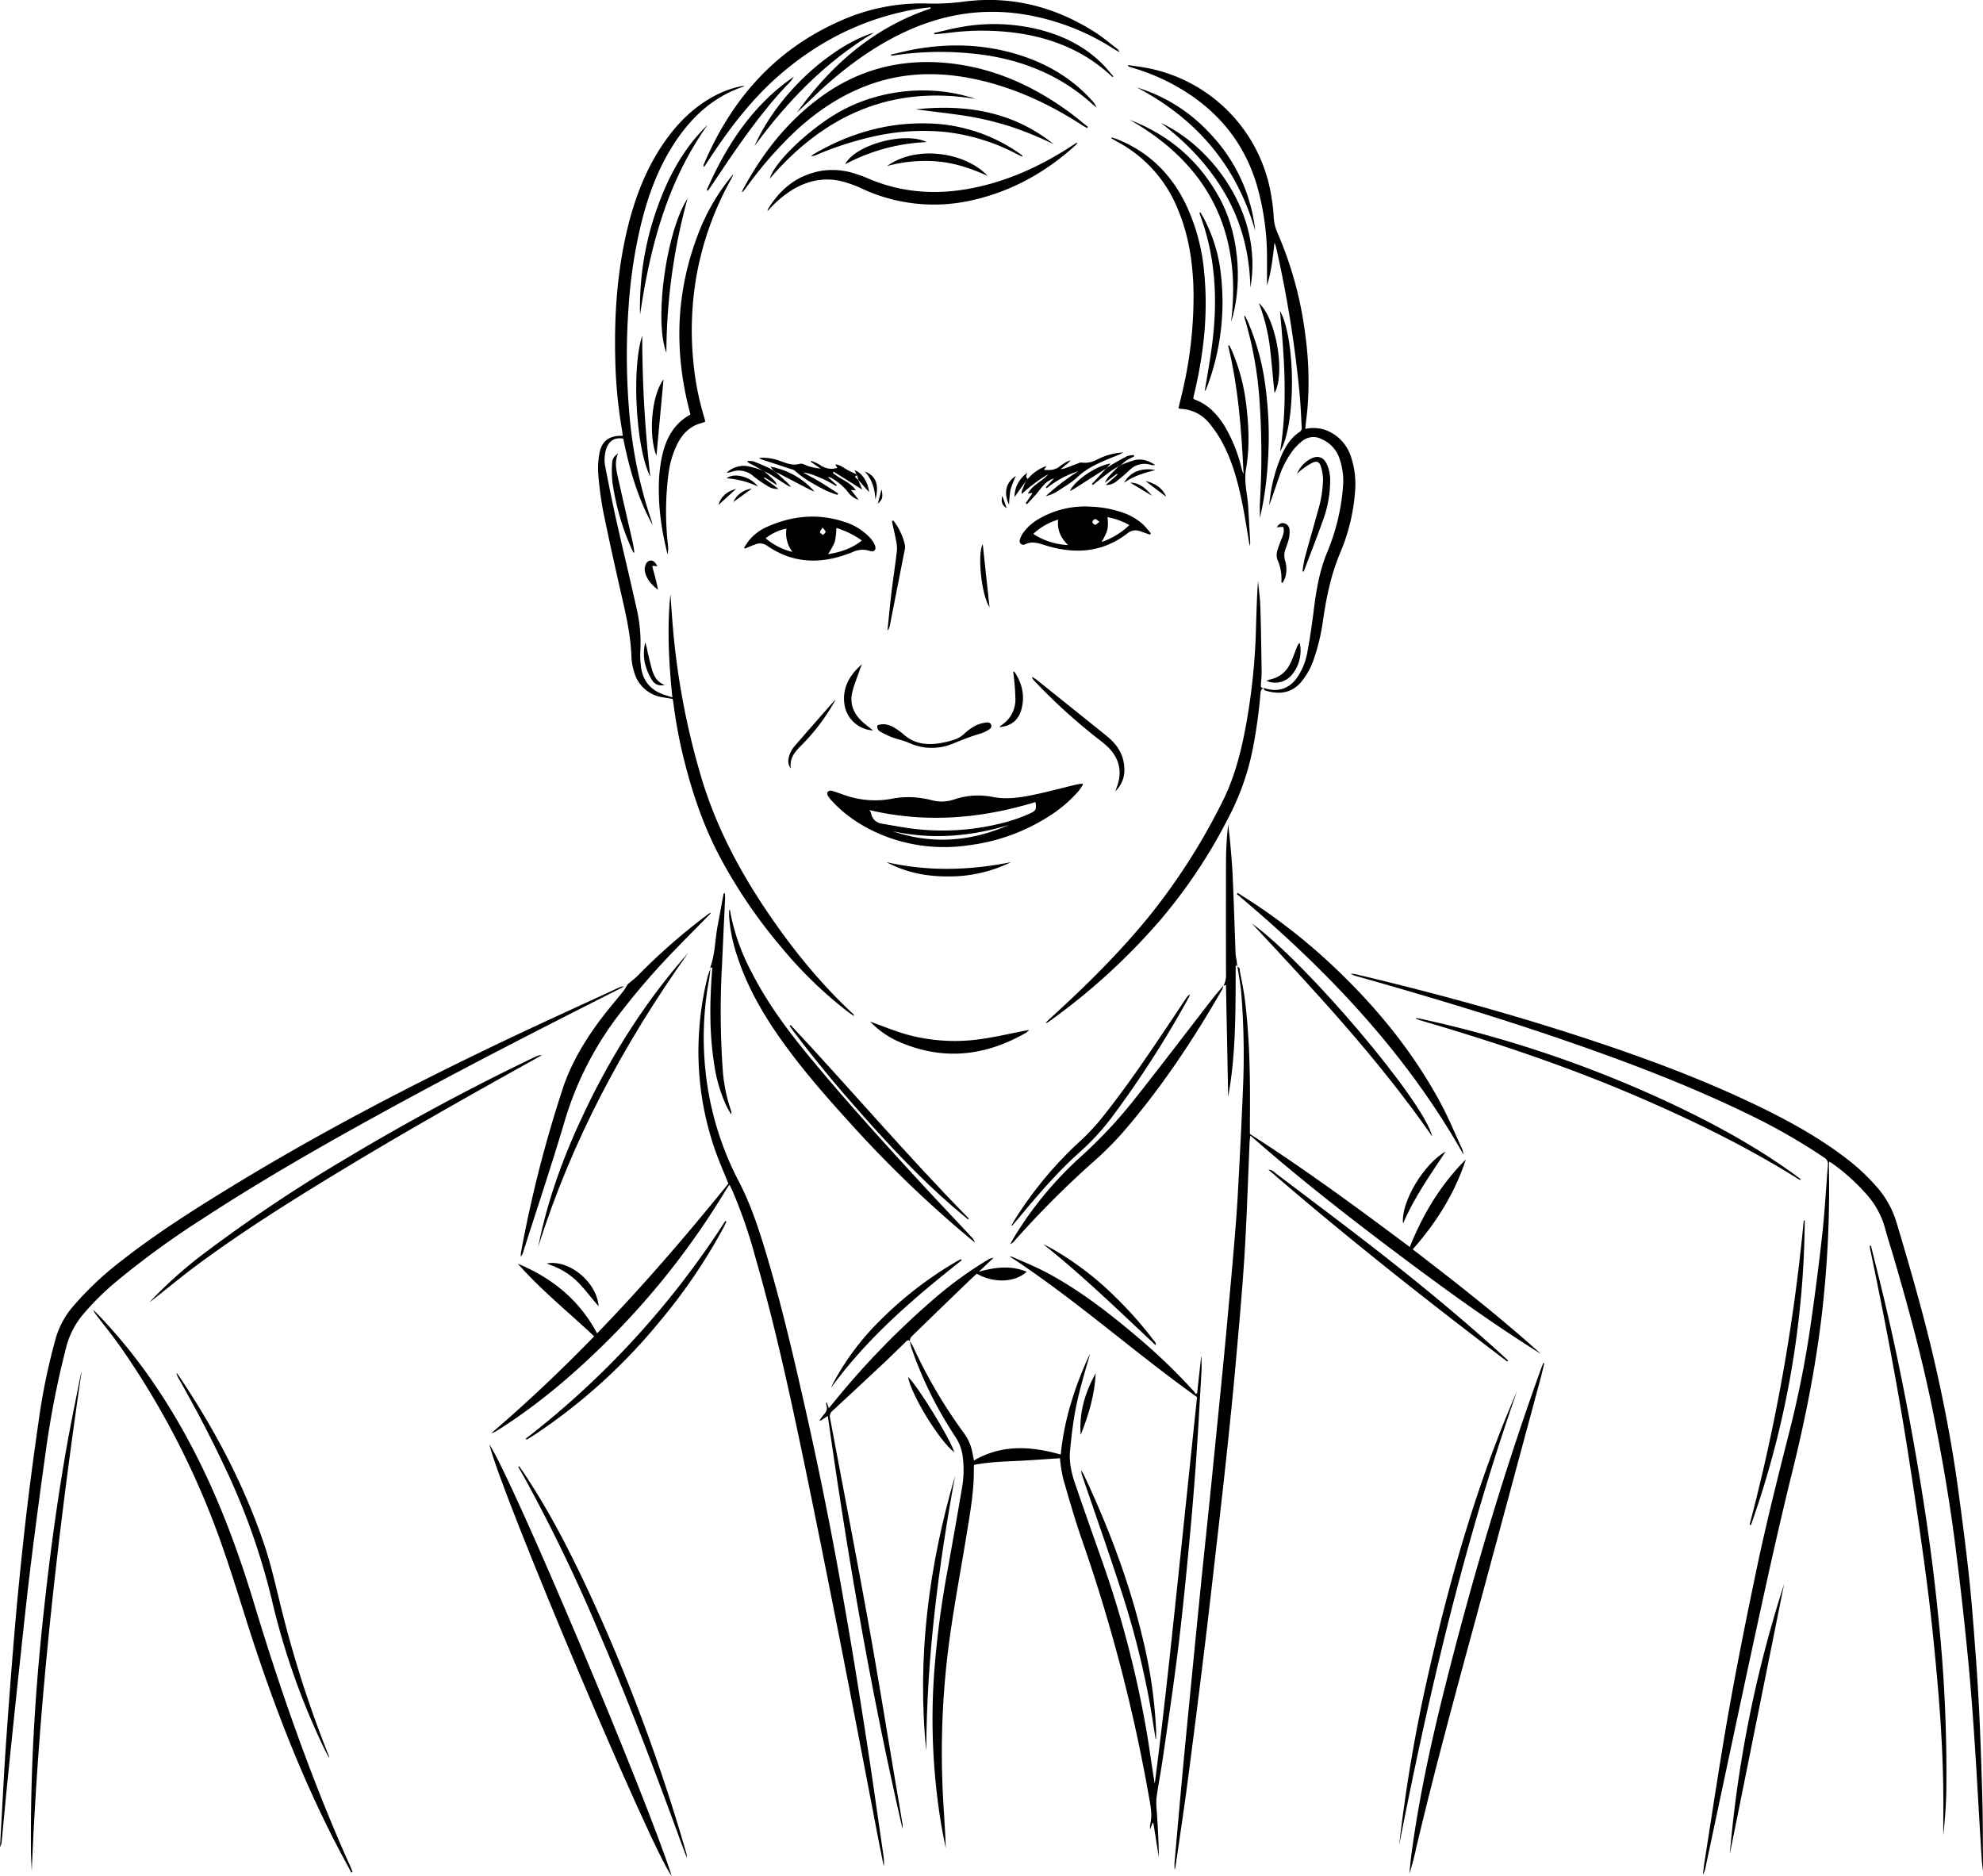 <svg id="Layer_1" data-name="Layer 1" xmlns="http://www.w3.org/2000/svg" viewBox="0 0 792.09 749.34"><path d="M885.76,862.34c-.2-1.84-.41-3.25-.5-4.68-1-15.72-1.81-31.44-2.85-47.15-.74-11.08-1.56-22.16-2.65-33.22q-2-20.74-4.61-41.45c-2.35-19.27-5.62-38.4-9.47-57.43-4.33-21.4-10.06-42.43-16.23-63.34-1-3.22-2-6.41-2.86-9.65a33.75,33.75,0,0,0-7.18-13.14,80.5,80.5,0,0,0-14.23-12.8,6.26,6.26,0,0,0-.88-.4c0,.79-.1,1.45-.09,2.11a431.93,431.93,0,0,1-2,51.25c-2.34,24.14-7,47.86-12.84,71.39-4.8,19.37-9.11,38.88-13.35,58.38-7.16,32.94-14.09,65.92-21.12,98.88a9.12,9.12,0,0,1-1,2.75c.16-1.41.28-2.82.49-4.21,2.48-15.79,4.87-31.58,7.47-47.34,3.79-22.94,8.3-45.74,13.06-68.49,4-19.32,8.83-38.45,13.68-57.57A412.91,412.91,0,0,0,817,643.71c1.73-12,3.29-24.06,4.61-36.13,1-9.05,1.45-18.17,2.22-27.24a2.87,2.87,0,0,0-1.51-2.92A237.39,237.39,0,0,0,792,560.09c-23.6-11.5-48.09-20.77-72.86-29.33-27.63-9.54-55.64-17.9-83.76-25.85a5.22,5.22,0,0,1-2.15-1.06c1,.19,2,.34,3,.57,32.11,7.64,63.9,16.37,95.2,26.83,21.91,7.33,43.51,15.43,64.33,25.49,12.11,5.85,23.87,12.29,34.63,20.43A82,82,0,0,1,844,589.9a38,38,0,0,1,7.28,13.63c6.06,20.2,11.87,40.46,16.4,61.07,3.18,14.43,5.9,29,7.92,43.6,1.69,12.27,3.29,24.55,4.62,36.86,1.11,10.32,1.84,20.69,2.63,31.05,1.49,19.61,2.17,39.27,2.69,58.92.2,7.43.16,14.87.22,22.3C885.78,858.85,885.76,860.37,885.76,862.34Z" transform="translate(-93.68 -115.05)"/><path d="M457.11,650.77a20,20,0,0,1,1.22,2,199.55,199.55,0,0,0,20.5,34.86,18.87,18.87,0,0,1,3.27,7.66c.2,1,.4,2,.62,3.12,11.13-6.49,22.69-5.77,34.66-2.38,1.4-14.21,5.71-27.42,11.62-40.18-.1.44-.16.89-.29,1.33-2.33,8-4.69,15.94-6,24.16-.7,4.33-1.18,8.7-1.61,13.07-.47,4.71.62,9.24,2.14,13.64,3.6,10.5,7.33,21,11,31.44a416.83,416.83,0,0,1,17.8,69.3c1,6.22,1.83,12.48,2.89,18.74,3.34-25.6,6.07-51.27,8.78-76.94s5.39-51.49,8.11-77.51c-25.36-18.1-48.66-39.07-74.92-56.24a7,7,0,0,1,1.31.31c4.51,2,9.13,3.85,13.49,6.17,12.7,6.76,24.06,15.45,35,24.67a236.58,236.58,0,0,1,23.75,22.67c.31.35.56.75.84,1.13l.57-.21q.79-7.27,1.6-14.56h.14c0,1.95.1,3.9,0,5.84-.74,12.68-1.41,25.37-2.33,38q-1.37,18.54-3.18,37c-1.2,12.41-2.47,24.81-4,37.18-1.8,14.26-3.92,28.49-6,42.72-.74,5.14-1.75,10.24-2.46,15.38a28.07,28.07,0,0,0,.13,5.49c.37,6.06.79,12.12.79,18.23l-2.16-13.64-.3-.1-1,2.59a9.92,9.92,0,0,1,0-1.89c1-4,.09-7.94-.61-11.87a656.92,656.92,0,0,0-26.4-101.2c-2.87-8.21-5.28-16.59-7.69-24.94a64,64,0,0,1-1.32-8.31c-5.69.37-11.41.81-17.13,1.08s-11.47.45-17.12,1.56a9.48,9.48,0,0,0-.15,1.12c.16,8.93-1.42,17.67-2.84,26.42-2.21,13.64-4.8,27.23-6.7,40.91a334.49,334.49,0,0,0-2.75,64.59c.37,6.69.88,13.38,1.08,20.12-.61-3.15-1.29-6.3-1.82-9.47a258.34,258.34,0,0,1-2.84-60.22,375.53,375.53,0,0,1,5.37-41.33c1.95-10.93,3.92-21.86,5.74-32.81a40.71,40.71,0,0,0,.35-12.42,18.58,18.58,0,0,0-2.9-8,157.32,157.32,0,0,1-17.61-35.56,25.7,25.7,0,0,1-.64-2.76Z" transform="translate(-93.68 -115.05)"/><path d="M377.48,502c-.21,1.58-.36,3.16-.64,4.72a126.68,126.68,0,0,0-1.41,35.58A122.6,122.6,0,0,0,388.82,587c4.92,9.46,8.17,19.6,11.21,29.79,6,20.14,10.74,40.61,15.37,61.1q8.84,39.17,15.66,78.72c3,17,5.72,34,8.37,51.08,2.49,15.95,4.72,31.93,7.05,47.9a21.06,21.06,0,0,1,.23,5c-.67-3.35-1.36-6.69-2-10-5.09-26.35-10.08-52.72-15.27-79.05-4.89-24.84-9.84-49.67-15-74.46-5.64-27-11.52-53.89-19.19-80.38a194.22,194.22,0,0,0-9-26c-.32-.72-.68-1.43-1.17-2.44-.51.72-.93,1.23-1.27,1.79a311.14,311.14,0,0,1-48.56,61.63c-13.21,13-27.28,24.9-43,34.78a8,8,0,0,1-2.34,1.06c14.26-12.2,27.85-25.06,41.11-38.71-10.26-9.67-21.22-18.46-30.49-29,13.6,5.66,24.52,14.39,31.64,27.82,18.61-19.2,35.86-39.32,52.46-59.83-1.85-4.62-3.8-9-5.37-13.52A119.49,119.49,0,0,1,373,526.1a116.49,116.49,0,0,1,3.5-21.49,21.74,21.74,0,0,1,1-2.57Z" transform="translate(-93.68 -115.05)"/><path d="M587.94,501.25c1.13.17.91,1.22,1,1.86.75,3.76,1.53,7.52,2,11.32,2,16.05,2.15,32.2,2,48.35,0,1.68,0,3.35,0,5.21,21.89,14,42.84,29.43,63.86,45.14,5.31-13.21,12.4-25,22.37-34.93-4.38,13.47-11.75,25.18-21.2,35.87,17.52,13.45,34.86,27,51.2,41.75-20.53-12.83-40.07-27.06-59.38-41.61s-38.26-29.42-56.66-45.6c-.13.9-.25,1.48-.28,2.07-.66,14.85-1.1,29.71-2,44.54s-2.28,29.64-3.59,44.44c-1.06,11.94-2.27,23.87-3.55,35.78-1.44,13.59-3,27.16-4.56,40.73-1.17,10.24-2.33,20.48-3.55,30.72q-2,16.53-4.08,33.06c-1.31,10.3-2.63,20.6-4,30.89-1.38,10-2.89,20.08-4.35,30.11a5,5,0,0,1-.32.86c0-1.16-.07-2,0-2.9,1.09-12.34,2.16-24.67,3.31-37,1.17-12.57,2.41-25.13,3.64-37.69q1.76-17.9,3.54-35.79c1.18-11.68,2.43-23.36,3.62-35,.88-8.59,1.72-17.18,2.58-25.76.9-9,1.81-18,2.68-27q1.08-11.1,2.08-22.2c.77-8.36,1.54-16.71,2.24-25.07.58-7,1.17-14,1.55-21,.8-14.6,1.56-29.21,2.14-43.82a311.2,311.2,0,0,0-.74-36.9c-.27-3.49-1-6.95-1.5-10.43Z" transform="translate(-93.68 -115.05)"/><path d="M354.42,324.89c-6-10.84-9.38-22.61-11.77-34.64-3.43-.61-5.77.84-6.84,4.16a14.71,14.71,0,0,0-.3,7.36c1.38,7.05,2.78,14.1,4.35,21.11,2.62,11.69,5.47,23.33,8.05,35a60.32,60.32,0,0,1,1.54,17.37,32.81,32.81,0,0,0,.2,5.51c.53,5.49,3.22,9.44,8.46,11.46,1.25.48,2.53.85,4.14,1.39-1.42-13.92-2.15-27.53-.79-41.19.21,2.78.41,5.56.62,8.34a297.67,297.67,0,0,0,12.26,66.54c5.52,17.79,14,34.1,24.22,49.56,10.39,15.65,22,30.27,35.77,43.07a1.29,1.29,0,0,1,.47.95c-.84-.59-1.71-1.14-2.53-1.76A166.4,166.4,0,0,1,406,493.67a204.55,204.55,0,0,1-24.46-35.76c-6.61-12.32-11.12-25.45-14.53-39a193.62,193.62,0,0,1-4.41-23.54c-.05-.38-.17-.76-.26-1.17-1.33-.21-2.58-.4-3.83-.62a13.86,13.86,0,0,1-11.61-10.43,23.23,23.23,0,0,1-1-5.64c-.24-7.88-1.86-15.52-3.61-23.16-2.65-11.6-5.25-23.21-7.63-34.86a136.43,136.43,0,0,1-2-15,33,33,0,0,1,.37-7.87c.81-5.31,3.92-7.72,9.42-7.49-.13-.95-.23-1.87-.39-2.78a190.72,190.72,0,0,1-2.64-28.62c-.39-17.49.86-34.82,5-51.86,2.92-11.87,7.22-23.18,14.15-33.36,5.38-7.9,11.93-14.58,20.46-19.13a39.85,39.85,0,0,1,10.77-3.91,3.89,3.89,0,0,1,1.36,0c-12.93,4.2-22,12.95-29,24.18-6,9.59-9.76,20.09-12.44,31a195.58,195.58,0,0,0-4.93,32.66,266.76,266.76,0,0,0,.24,42.4,178.12,178.12,0,0,0,9.09,44C354.19,324.16,354.3,324.53,354.42,324.89Z" transform="translate(-93.68 -115.05)"/><path d="M93.68,852.8l.54-9.56c.55-9.57,1-19.15,1.65-28.72q1.23-18.18,2.69-36.34c.79-9.87,1.61-19.75,2.59-29.61,1.1-11.21,2.29-22.41,3.64-33.59s2.87-22.18,4.46-33.25A251.36,251.36,0,0,1,116,649.39a34.13,34.13,0,0,1,7-12.7,128.17,128.17,0,0,1,19.56-18.34c13.62-10.66,28.2-19.91,42.92-28.93,35.33-21.64,72-40.76,109.39-58.56,15.21-7.25,30.57-14.19,45.86-21.27a4.64,4.64,0,0,1,2.27-.54c-1.3.68-2.6,1.37-3.91,2-29.66,15-59.24,30.12-88.4,46.05-25.82,14.09-51.38,28.62-76,44.69a348.69,348.69,0,0,0-33.94,24.62,108.69,108.69,0,0,0-13.67,13.38,33.09,33.09,0,0,0-6.92,13.24,365.86,365.86,0,0,0-8.05,40.64c-2.14,15.35-4.21,30.71-6.1,46.09-1.66,13.47-3.07,27-4.52,40.49q-2.61,24.42-5.08,48.87c-.75,7.31-1.38,14.63-2.1,22a7.55,7.55,0,0,1-.61,1.7Z" transform="translate(-93.68 -115.05)"/><path d="M598.6,389.84c5.17,1.85,9.94.42,13.09-4a25.59,25.59,0,0,0,4.21-10.36c1-5.25,1.76-10.55,2.44-15.86,1-8.17,2.26-16.22,5.48-24a84.34,84.34,0,0,0,6.31-26.22,27,27,0,0,0-1.61-11.77,12.81,12.81,0,0,0-7-7.21,6.94,6.94,0,0,0-7.3.52,20.89,20.89,0,0,0-4.11,4,38.11,38.11,0,0,0-5.64,11c-1.28,3.6-2.4,7.27-3.84,10.89.14-1.16.25-2.32.42-3.48a63.44,63.44,0,0,1,4.4-16.13c1.66-3.78,3.74-7.27,7.29-9.6a1.93,1.93,0,0,0,.89-2c-.24-4-.38-8-.72-12a459.39,459.39,0,0,0-9.41-59.36,12.13,12.13,0,0,0-.73-2.26c-.67,5.74-1.21,11.46-3,17,0-4,0-8,0-11.92A104.41,104.41,0,0,0,596,190c-4.62-16.44-14.3-29.07-28.64-38.23a83.67,83.67,0,0,0-20.86-9.51l-2.06-.64s-.06-.14-.24-.59c2.93.46,5.68.75,8.38,1.32a62,62,0,0,1,49.07,52.06,63.39,63.39,0,0,1,.8,7.14,17.57,17.57,0,0,0,1.58,6.67A147.85,147.85,0,0,1,615.09,249a135,135,0,0,1,.85,29.18c-.18,2.07-.46,4.13-.69,6.19-.06.62-.11,1.23-.18,2a15,15,0,0,1,8.33.53,16.85,16.85,0,0,1,9.8,10.24,34.53,34.53,0,0,1,1.73,14.41A77.2,77.2,0,0,1,629,335.88c-3.62,8.56-5.46,17.49-6.8,26.59a81.23,81.23,0,0,1-3.8,16.06,28.88,28.88,0,0,1-5,8.94c-3.86,4.54-8.81,5-14,3.49-.53-.16-1.12-.34-.83-1.13Z" transform="translate(-93.68 -115.05)"/><path d="M526.23,428.49a26.3,26.3,0,0,1-1.66,2.45,53.85,53.85,0,0,1-12,10.22,77.08,77.08,0,0,1-32,11.51,65.9,65.9,0,0,1-31.43-2.93c-8.85-3.17-16.77-7.84-23.19-14.82a11.47,11.47,0,0,1-1.61-2.08c-.23-.41-.31-1.25-.06-1.5a2,2,0,0,1,1.63-.45c2,.58,3.92,1.36,5.9,2a36.53,36.53,0,0,0,17.74,1.27,34.84,34.84,0,0,1,12.18-.32c1.34.22,2.68.44,4,.79a15.21,15.21,0,0,0,9-.24,30,30,0,0,1,15.6-1c5.22,1,10.39.31,15.48-.72,5.94-1.21,11.8-2.81,17.7-4.22.8-.19,1.62-.27,2.43-.41Zm-19,6.94c-21.75,6.63-43.76,8.49-66.28,3.18a5.41,5.41,0,0,1,.62,1.12c.51,2.63,2.17,4,4.73,4.38,2.84.46,5.66,1,8.5,1.44a96.55,96.55,0,0,0,36.91-1.2,66.69,66.69,0,0,0,13.62-4.49C507.5,438.83,507.77,438.13,507.28,435.43Zm-10.69,9.17c-15.27,4.6-30.69,5.89-46.37,2.44C466,452.47,481.46,451.2,496.59,444.6Z" transform="translate(-93.68 -115.05)"/><path d="M412,160c13.7-19,30.69-34,53.43-41.54l-.16-.49c-2.08.27-4.18.46-6.24.83-20.5,3.66-38.41,12.68-54.07,26.29-10.16,8.83-18.4,19.31-25.9,30.41-1.34,2-2.65,4-4,6,0,.07-.13.1-.34.23a2.4,2.4,0,0,1,0-.82c11-26,28.35-45.94,54.55-57.48a79.16,79.16,0,0,1,34-7,91.08,91.08,0,0,0,14.76-.64c19-2.65,36.51,1.73,52.64,11.87,3.24,2,6.17,4.55,9.23,6.86a2.24,2.24,0,0,1,.86,1.37c-.72-.43-1.45-.85-2.16-1.29a94.09,94.09,0,0,0-37.19-14c-16.3-2.35-31.82.38-46.67,7.38-12,5.64-22.51,13.36-32.3,22.17C418.93,153.42,415.5,156.76,412,160Z" transform="translate(-93.68 -115.05)"/><path d="M234,863c-2.39-4.51-4.85-9-7.16-13.53-12.71-25-22.85-51-31.63-77.56-4.11-12.43-7.8-25-12.09-37.37a327.53,327.53,0,0,0-41.23-81.4c-3.08-4.38-6.46-8.54-9.7-12.8a6.74,6.74,0,0,1-1.24-2.06c.71.68,1.43,1.35,2.11,2.06,15.95,16.64,28.62,35.56,39,56,9.63,18.93,16.93,38.75,23.07,59.05,9.87,32.65,21.05,64.85,34.53,96.21,1.36,3.16,2.78,6.28,4.17,9.43.24.56.44,1.14.65,1.72Z" transform="translate(-93.68 -115.05)"/><path d="M457.17,650.72c-.92-.76-1.41,0-1.95.54-2.59,2.51-5.13,5-7.75,7.51q-10.59,9.93-21.24,19.78a2.72,2.72,0,0,0-1,2.88c5,26.68,10.16,53.35,15,80.07,4,22,7.53,44.09,11.26,66.13q1.35,7.92,2.66,15.84a4.88,4.88,0,0,1,0,1.9c-12.54-54.35-22-109.25-29.8-164.76-.7.45-1.2.76-1.69,1.1a3.83,3.83,0,0,1-1.75.8c.59-.79,1.13-1.63,1.79-2.36,1-1.14,1.66-2.31,1.05-3.89a1.91,1.91,0,0,1,.1-1.25l.88,2.5c.74-.89,1.33-1.57,1.9-2.27a323.21,323.21,0,0,1,39.28-40.66,155.2,155.2,0,0,1,22.22-16.27,5.67,5.67,0,0,1,2.44-.89l-5.91,5.6c6.42-1.8,12.7-2.67,19.12,0-4.71,4.33-13.12,4.64-19.95.78-1.65,1.54-3.36,3.1-5,4.7q-10.26,9.91-20.5,19.86c-.72.69-1.36,1.35-1.13,2.45Z" transform="translate(-93.68 -115.05)"/><path d="M537.68,169.93c.73.23,1.47.43,2.18.71,12.71,5.07,21.73,14,27.62,26.28a79.72,79.72,0,0,1,7.22,27.18c1.59,16.32-.21,32.37-4,48.25-.15.61-.27,1.23-.38,1.78.18.2.26.38.39.42,5.54,2,9.29,6.06,12.28,10.94a60.83,60.83,0,0,1,6.57,16.4,12.21,12.21,0,0,0,.85,2.49c-.83-17.23-2.06-34.4-6.16-51.25l.44-.17c.36.72.74,1.43,1.06,2.16a77.35,77.35,0,0,1,5.79,22.17c1,8.37,1.3,16.8-.15,25.09-.91,5.18.58,9.95.86,14.92.27,4.78.56,9.56.82,14.35a8.93,8.93,0,0,1-.21,1.48c-1-5.69-1.76-11-2.8-16.19-1.72-8.64-3.9-17.16-8.06-25a46.69,46.69,0,0,0-5.2-7.73,15.34,15.34,0,0,0-11.39-5.84,5.2,5.2,0,0,1-1-.28c.68-2.86,1.39-5.63,2-8.42a165.21,165.21,0,0,0,4-38.77c-.26-11-1.9-21.78-6.14-32a52.92,52.92,0,0,0-24-27.08c-.89-.48-1.76-1-2.64-1.52Z" transform="translate(-93.68 -115.05)"/><path d="M710.55,659.52c-.57,2.3-1.1,4.61-1.72,6.9q-12.71,47.19-25.44,94.36c-8.33,30.66-16.68,61.32-24,92.26a101,101,0,0,1-2.74,10.44c.27-2.61.46-5.23.81-7.83,3.08-23,8.06-45.6,13.73-68.06,10.68-42.29,23-84.09,37.8-125.15.29-.82.61-1.64.93-2.45a3.81,3.81,0,0,1,.33-.55Z" transform="translate(-93.68 -115.05)"/><path d="M598.6,389.83c-1.08.33-1.35,1.1-1.44,2.18a199.5,199.5,0,0,1-3.34,23.46A102,102,0,0,1,584,442.36a209.07,209.07,0,0,1-27,40.35,252.67,252.67,0,0,1-44.38,40.42,2.06,2.06,0,0,1-1.33.47c.61-.58,1.21-1.17,1.83-1.74,13.91-12.64,27.28-25.81,39.21-40.38A250,250,0,0,0,582,435.16c4.54-9,7.1-18.62,9-28.43a250.75,250.75,0,0,0,4.38-41.18c.2-6.14.36-12.29.8-18.46.33,3.48.83,7,.94,10.44.27,8.7.38,17.41.51,26.11,0,1.68-.19,3.35-.3,5-.06.91.27,1.38,1.25,1.17Z" transform="translate(-93.68 -115.05)"/><path d="M289.13,691.92C298.5,706.06,352,833,362,864.39,354.48,855.17,294,712.13,289.13,691.92Z" transform="translate(-93.68 -115.05)"/><path d="M385.27,478.56c.2,1.09.39,2.18.61,3.26a85.44,85.44,0,0,0,8.1,21.71c6,11.74,13.74,22.32,22.07,32.46,14.37,17.49,29.57,34.26,44.89,50.91,6.88,7.47,13.87,14.84,20.8,22.26a5.56,5.56,0,0,1,1.39,2.13c-.67-.51-1.35-1-2-1.54A470.34,470.34,0,0,1,432.69,563c-9.75-10.7-19.22-21.64-27.58-33.49-7-10-13-20.51-16.82-32.17a62.77,62.77,0,0,1-3.36-16.15c-.05-.87,0-1.74,0-2.61Z" transform="translate(-93.68 -115.05)"/><path d="M527.9,166.21c-.66-.39-1.33-.76-2-1.18-12.5-8.08-25.8-14.39-40.35-17.83-14-3.32-28-3.65-41.9.75-12,3.82-22.38,10.48-31.65,18.93a155.5,155.5,0,0,0-19.93,22.65c-.47.65-1,1.29-1.44,1.91-.08.11-.24.14-.63.35.21-.48.31-.75.44-1,7.58-14.22,17.31-26.69,30.27-36.4,14.81-11.12,31.55-15.79,50-14.28,18.28,1.5,34.45,8.49,49.2,19.1,2.84,2,5.53,4.3,8.29,6.47Z" transform="translate(-93.68 -115.05)"/><path d="M375.39,283.47A12,12,0,0,1,374,284c-4.71,1.17-7.72,4.32-9.82,8.48a38.1,38.1,0,0,0-3.49,11.9,117.23,117.23,0,0,0-.19,28.45,9.51,9.51,0,0,1-.2,3.62c-.43-1.91-.9-3.82-1.28-5.74a96.72,96.72,0,0,1-2.13-23.57A59.85,59.85,0,0,1,358,297.9c1.49-7.19,4.52-13.48,11.48-17.28-6.44-23.76-6.09-47.25,2.45-70.42a82.58,82.58,0,0,1,14.71-25.64,14.24,14.24,0,0,1-.65,1.56,123.64,123.64,0,0,0-14,38.53A126.88,126.88,0,0,0,370.58,259a112.72,112.72,0,0,0,4.53,23.23C375.22,282.62,375.28,283,375.39,283.47Z" transform="translate(-93.68 -115.05)"/><path d="M377.52,479.93c-4.76,4.84-9.56,9.64-14.26,14.52A290.46,290.46,0,0,0,341.16,520a130.85,130.85,0,0,0-21.78,42.36c-5.21,17.6-11.05,35-16.63,52.52a5.61,5.61,0,0,1-1.06,2.13,13,13,0,0,1,.1-1.77,499.43,499.43,0,0,1,16.68-65.4c3.34-10.1,8.78-19.14,15.13-27.63,2.87-3.83,6-7.44,9-11.19.67-.84,1.16-1.82,1.76-2.71a3.37,3.37,0,0,1,.64-.61c1.15-1,2.38-1.88,3.42-2.95a244.1,244.1,0,0,1,27.95-24.44l.94-.67Z" transform="translate(-93.68 -115.05)"/><path d="M841,612.55c1.91,7.75,3.88,15.47,5.71,23.23,5.7,24.27,10.41,48.73,14.4,73.33,2.72,16.79,5,33.65,6.69,50.58A594,594,0,0,1,871.1,831c-.12,5.75-.61,11.48-1.19,17.22,0-2.29,0-4.58,0-6.87.22-17.52-.65-35-2.16-52.44-1.17-13.68-2.54-27.36-4.3-41-2.22-17.18-4.78-34.32-7.45-51.45-4.3-27.62-9.57-55.06-15.29-82.42-.09-.46-.1-.93-.15-1.4Z" transform="translate(-93.68 -115.05)"/><path d="M588.11,471.72c2.61,1.69,5.25,3.33,7.82,5.06a237.39,237.39,0,0,1,30.84,24.72c16.87,16,31.42,33.79,42.43,54.31,3.13,5.83,5.66,12,8.44,18a6.18,6.18,0,0,1,.56,2.32c-23.06-40.87-54.88-74.1-90.52-104Z" transform="translate(-93.68 -115.05)"/><path d="M524,172.25a8.91,8.91,0,0,1-.7.8c-11.93,10.85-25.58,18.47-41.43,22a68,68,0,0,1-43.77-4.61,45.49,45.49,0,0,0-8.53-3.06c-7-1.58-13.48-.1-19.54,3.57a44.56,44.56,0,0,0-9.81,8.51,4.63,4.63,0,0,1,.34-1.09c5-8.08,11.86-13.53,21.41-15.12a29.12,29.12,0,0,1,13.94,1.39,41.79,41.79,0,0,1,4.05,1.49c14.79,6.46,30,7,45.53,3.31,13.15-3.1,25.13-8.82,36.38-16.18l1.92-1.22Z" transform="translate(-93.68 -115.05)"/><path d="M582.37,508.69a7.81,7.81,0,0,1-.49,1.53c-11.56,20.14-24.37,39.43-39.58,57a131.21,131.21,0,0,1-11.85,11.85,373.22,373.22,0,0,0-31.66,31.73,3.86,3.86,0,0,1-1.58,1.21c.64-1.13,1.24-2.28,1.91-3.38a144.82,144.82,0,0,1,26.3-31.6,187.63,187.63,0,0,0,21.14-22.54c10.58-13.34,20.87-26.9,31.3-40.36,1.45-1.86,3-3.63,4.54-5.44Z" transform="translate(-93.68 -115.05)"/><path d="M553,328.6c-1.26-.44-2.52-.86-3.77-1.33a5.11,5.11,0,0,0-5.19.8c-10.16,7.84-21.35,8.43-33.15,4.69-2.61-.82-5.15-1.63-7.87-.25a1.46,1.46,0,0,1-2-1.74,8.41,8.41,0,0,1,1.28-2.79,20.19,20.19,0,0,1,7-6.05,36.55,36.55,0,0,1,20.06-4.51,43.42,43.42,0,0,1,12.45,2.27,22.91,22.91,0,0,1,8.28,4.68c1.21,1.12,2.22,2.45,3.31,3.68Zm-36.6-6a24.71,24.71,0,0,0-10,5.7,27.8,27.8,0,0,0,13.91,4.47C517.25,329.74,515.89,326.57,516.36,322.56Zm17.39,8.9a29.77,29.77,0,0,0,11-6.72,28.43,28.43,0,0,0-8.73-3.17C536.49,326,536.27,327,533.75,331.46Zm-.91-8c-.82-.56-1.32-1.17-1.76-1.13a1.64,1.64,0,0,0-1.11,1.16,1.61,1.61,0,0,0,1.14,1.12C531.54,324.68,532,324.06,532.84,323.49Z" transform="translate(-93.68 -115.05)"/><path d="M390.91,333.75c.69-1,1.31-2.07,2.09-3a19.24,19.24,0,0,1,6.84-5.16c10.15-4.58,20.57-5.64,31.25-2.05A23.36,23.36,0,0,1,441.34,330a9.44,9.44,0,0,1,1.87,3c.6,1.68-.45,2.66-2.15,2.09a9.14,9.14,0,0,0-6.71.43c-11.87,4.88-23.46,5.06-34.41-2.6a4.93,4.93,0,0,0-4.78-.34c-1.32.47-2.61,1.05-3.91,1.58Zm36.84-7.82a28,28,0,0,1-.64,5.59,27.9,27.9,0,0,1-2.69,4.89c4.92-.79,9.46-2.24,13.53-5.47A35.46,35.46,0,0,0,427.75,325.93Zm-17.52,9.56a12.08,12.08,0,0,1-2.4-9.3,19.3,19.3,0,0,0-8.32,3.86A25.24,25.24,0,0,0,410.23,335.49Zm12-9.73c-.51.91-1.06,1.45-1,1.85s.78.76,1.21,1.13c.36-.44,1-.86,1-1.31S422.86,326.57,422.21,325.76Z" transform="translate(-93.68 -115.05)"/><path d="M126.26,662.9c-9.65,66.24-17.16,132.68-19.9,199.63-.11-2.81-.31-5.62-.32-8.44q-.18-25.89,1.4-51.75c1-17.07,2.62-34.09,4.55-51.08,2.23-19.61,4.93-39.14,8.37-58.57,1.73-9.75,3.77-19.43,5.67-29.15A4.88,4.88,0,0,1,126.26,662.9Z" transform="translate(-93.68 -115.05)"/><path d="M153.31,635.26a175.8,175.8,0,0,1,23.15-20.53,612,612,0,0,1,56.25-37.42q36.3-21.72,74.45-40a7.25,7.25,0,0,1,3-.88c-.83.49-1.65,1-2.49,1.46-25.35,14.09-50.6,28.32-75.42,43.3-20.53,12.39-40.87,25.07-60.14,39.36-5.83,4.33-11.44,9-17.15,13.47Z" transform="translate(-93.68 -115.05)"/><path d="M652.57,852a623.77,623.77,0,0,1,11.61-68.18c8.74-38.6,19.53-76.58,35.42-113C678.89,730,664.54,790.66,652.57,852Z" transform="translate(-93.68 -115.05)"/><path d="M301.07,700.72c.53.76,1.07,1.5,1.58,2.27,10.08,15,18.36,31.08,26,47.43a723.56,723.56,0,0,1,39.06,104.45A5.07,5.07,0,0,1,368,857c-.51-1.31-1-2.62-1.52-3.94-10.56-29-21.44-57.8-33.59-86.14a659.22,659.22,0,0,0-29.3-60.85c-.94-1.71-1.91-3.4-2.88-5.1Z" transform="translate(-93.68 -115.05)"/><path d="M812.77,586.38c-.39-.21-.79-.39-1.16-.63-20.14-12.64-41.43-23-63.25-32.43-27.84-12-56.48-21.66-85.53-30.19-1.07-.32-2.13-.65-3.2-1-.14,0-.26-.15-.36-.46.78.14,1.58.25,2.36.42a470.77,470.77,0,0,1,100.46,34.16c16.19,7.66,31.89,16.22,46.54,26.61,1.47,1,2.89,2.12,4.34,3.18Z" transform="translate(-93.68 -115.05)"/><path d="M225,817c-.5-1-1-1.9-1.5-2.87a289.45,289.45,0,0,1-21.38-60.68A271,271,0,0,0,183,700.06c-5.49-11.64-11.47-23-17.84-34.21a7.86,7.86,0,0,1-1-2.38,2,2,0,0,1,.44.37C179,685.14,191,707.65,199.24,732c2.92,8.69,4.83,17.71,7.09,26.61A447.81,447.81,0,0,0,224,813.81c.4,1,.79,2,1.18,3.05Z" transform="translate(-93.68 -115.05)"/><path d="M582.4,508.72a8.75,8.75,0,0,0,1-4.76q-.07-22.62,0-45.25a134.79,134.79,0,0,1,.86-14.3c.28,2.52.62,5,.84,7.54.39,4.62.83,9.23,1,13.85.44,10,.74,20.06,1.12,30.08,0,1,.32,2,.45,3.05.1.77.16,1.54.22,2.31l0,0c-.13-.2-.25-.41-.36-.6-.07,0-.16-.05-.18,0a.31.31,0,0,0-.09.2c-.06,17.46.18,34.93-3,52.24-.29-14.82-.58-29.63-.88-44.58l-1.12.25Z" transform="translate(-93.68 -115.05)"/><path d="M368.65,495.57c-25.76,36.26-46.63,75-60,117.58,3.75-19.25,10.56-37.43,19-55C338.54,535.47,351.93,514.44,368.65,495.57Z" transform="translate(-93.68 -115.05)"/><path d="M814.58,602.54A372.31,372.31,0,0,1,793.1,724.12c-.31,0-.39,0-.42,0s-.12-.15-.1-.21a757.47,757.47,0,0,0,21.58-121.32A1.75,1.75,0,0,1,814.58,602.54Z" transform="translate(-93.68 -115.05)"/><path d="M695.7,658.86c-32.37-24.59-64.29-49.75-95.36-76.61a3.59,3.59,0,0,1,2.52,1.15c14,10.62,28.1,21.12,41.94,31.94,16.49,12.9,32.63,26.23,48.18,40.26,1,.95,2.08,1.92,3.12,2.87Z" transform="translate(-93.68 -115.05)"/><path d="M303.52,689.83a346.67,346.67,0,0,0,79.87-87.09l.44.25c-.35.74-.67,1.5-1.06,2.22A220.12,220.12,0,0,1,358,641.9a226.28,226.28,0,0,1-50.7,46.16c-1,.65-2,1.28-3.05,1.89C304.15,690,304,689.91,303.52,689.83Z" transform="translate(-93.68 -115.05)"/><path d="M377.53,502a3.36,3.36,0,0,1,0-1c1.84-5.26,1.78-10.84,2.82-16.24.82-4.29,1.59-8.6,2.38-12.89h.5c0,.63.1,1.26.08,1.89-.4,8.85-.83,17.71-1.22,26.57a334.89,334.89,0,0,0,.27,41.91,64.15,64.15,0,0,0,3.31,16.39,1.94,1.94,0,0,1,0,1.49c-.66-1.22-1.38-2.42-2-3.68a60.81,60.81,0,0,1-4.81-17c-1.93-12.64-1.68-25.31-.62-38.09l-.82.54Z" transform="translate(-93.68 -115.05)"/><path d="M497.65,604.57c.45-.79.85-1.54,1.3-2.25a152.69,152.69,0,0,1,26.66-31.92,89.58,89.58,0,0,0,10.08-11.22c9.06-11.5,17.2-23.65,25.36-35.79,2.1-3.12,4.16-6.26,6.24-9.38a6.21,6.21,0,0,1,1.66-1.79,5.48,5.48,0,0,1-.3,1,410,410,0,0,1-30.93,48.18,97,97,0,0,1-12.82,13.9c-8.84,7.91-16.55,16.9-24.09,26-.91,1.1-1.86,2.17-2.81,3.25C498,604.63,497.88,604.59,497.65,604.57Z" transform="translate(-93.68 -115.05)"/><path d="M593.71,483.89C615.17,499.2,662.52,555,665.79,569,644.32,538.08,619,511,593.71,483.89Z" transform="translate(-93.68 -115.05)"/><path d="M555.28,809.61c-.8-4.94-1.54-9.9-2.43-14.83a344.37,344.37,0,0,0-11.52-45c-4.89-15.11-10.19-30.09-15.31-45.13a5.86,5.86,0,0,1-.42-2.31c.34.59.7,1.17,1,1.78,10.13,21.52,18.49,43.66,23.88,66.86a190.17,190.17,0,0,1,5,35.29c0,1.1,0,2.2,0,3.31Z" transform="translate(-93.68 -115.05)"/><path d="M475.17,704.56c-6.63,36.37-11.4,72.88-11.5,109.88C459.88,777,464.7,740.45,475.17,704.56Z" transform="translate(-93.68 -115.05)"/><path d="M806.32,747.77q-10.83,53.9-21.68,107.8A485.1,485.1,0,0,1,806.32,747.77Z" transform="translate(-93.68 -115.05)"/><path d="M409.51,524.48c23.92,25.58,46.61,52.29,71.17,77.29l-.32.33c-2.12-1.78-4.27-3.52-6.36-5.33-13-11.29-24.72-23.85-36.14-36.69-9.51-10.7-18.65-21.7-27.26-33.13-.52-.68-1-1.39-1.49-2.08Z" transform="translate(-93.68 -115.05)"/><path d="M441.28,523.13c4.86,1.72,9.44,3.6,14.17,5a72.27,72.27,0,0,0,30.4,1.9c5.83-.84,11.59-2.2,17.39-3.32.38-.07.76-.12,1.55-.24a10.25,10.25,0,0,1-1.13,1c-16.72,9.67-34,11.38-51.8,3.28A35.94,35.94,0,0,1,441.28,523.13Z" transform="translate(-93.68 -115.05)"/><path d="M585.43,243.62q6.65-53.88-40.49-80.7c16,6.14,28.09,16.62,36.15,31.75C589.6,210.64,589.53,231.13,585.43,243.62Z" transform="translate(-93.68 -115.05)"/><path d="M483.39,154.57c-33.67-5.63-60.44,6.48-82.22,31.81,1.87-6.95,17.47-21.4,29.66-27.67C448.26,149.73,468.13,149.31,483.39,154.57Z" transform="translate(-93.68 -115.05)"/><path d="M502,177.61c-.7-.32-1.41-.63-2.09-1a80.58,80.58,0,0,0-28.66-8.85,90.2,90.2,0,0,0-29.52,2,129.66,129.66,0,0,0-21.82,7.11,5.74,5.74,0,0,1-2.3.57c.34-.25.66-.54,1-.76,14.08-8.27,29.22-12.76,45.63-12.33a65.88,65.88,0,0,1,36.39,11.8c.4.27.79.54,1.17.83a2.2,2.2,0,0,1,.3.37Z" transform="translate(-93.68 -115.05)"/><path d="M449.55,136.86c3.16-.72,6.3-1.55,9.49-2.12,14.07-2.51,28-2.05,41.71,2.25,11.43,3.58,21.42,9.53,29.43,18.57a6.25,6.25,0,0,1,1.44,2.39c-.53-.43-1.07-.83-1.57-1.28-11.72-10.62-25.57-16.7-41-19.32a124.81,124.81,0,0,0-38.68-.11,4.19,4.19,0,0,1-.7,0Z" transform="translate(-93.68 -115.05)"/><path d="M596.94,321.9c0-2.07-.09-4.14,0-6.2a312.76,312.76,0,0,0-.3-42.64,148.25,148.25,0,0,0-5.83-31,1.18,1.18,0,0,1,.08-1c.37.73.76,1.43,1.09,2.17a95.12,95.12,0,0,1,7.17,26.26,149.6,149.6,0,0,1,.91,30.87A128.18,128.18,0,0,1,596.94,321.9Z" transform="translate(-93.68 -115.05)"/><path d="M349.34,240.76a118.25,118.25,0,0,1,7.44-44.27c4.36-11.8,10.32-22.63,19.51-31.51C360.14,187.71,353.34,213.73,349.34,240.76Z" transform="translate(-93.68 -115.05)"/><path d="M557.34,164.11c20.58,9.53,41,36.52,35.8,65.88-.31-13.18-3.29-25.64-9.86-37.13S567.79,172.07,557.34,164.11Z" transform="translate(-93.68 -115.05)"/><path d="M504.18,306.38a17.2,17.2,0,0,1,7.5-5.2l-1,1.56c2.54.17,4.7.06,6.61-1.66a15.62,15.62,0,0,1,4-2.23c-.87,1.38-2.37,2.11-3.9,3.64,1-.23,1.45-.29,1.88-.45,1.94-.72,3.86-1.48,5.8-2.2a2,2,0,0,1,.87,0,10.08,10.08,0,0,0,5.77-1.13,25.61,25.61,0,0,1,10.63-2.93c-.89.47-1.3.73-1.73.91-1.18.49-2.38.93-3.56,1.42-4.61,1.92-9.14,3.88-12.91,7.42-2.53,2.38-5.66,4.15-8.6,6.06a14.12,14.12,0,0,1-4.14,1.62,91.56,91.56,0,0,1,13.1-10,38.89,38.89,0,0,0-12.71,6.85l-.34-.41,3.27-3.55a9.53,9.53,0,0,0-4.09,2.64c-1.19,1.29-2.21,2.72-3.37,4.05s-2.24,2.43-3.37,3.64l-.5-.37,2.62-3.88c-.11-.14-.17-.26-.21-.25l-1.58.35c1.9-3.65,5.8-4.93,8.19-7.82a58.33,58.33,0,0,0-10.57,7.88c-.29-1,.31-1.77.58-2.58s.65-1.63,1-2.43Z" transform="translate(-93.68 -115.05)"/><path d="M436.45,306.69c.55,1.29,1.09,2.57,1.65,3.91l-11.44-7.16-.31.45c2.76,2.58,6.81,3.49,9.16,7l-1.92-.17c1.13,1.44,2.11,2.71,3.09,4a8.8,8.8,0,0,1-4.33-3.17,21.9,21.9,0,0,0-6.75-5.66,2.22,2.22,0,0,0-1.2-.27l3.52,3.18-.25.39c-1.31-.74-2.6-1.54-3.95-2.2-1.51-.73-3.05-1.39-4.61-2a19,19,0,0,0-4.64-1.23c2.34,1.31,4.72,2.55,7,3.93s4.65,2.95,7,4.44l-.28.58a39.56,39.56,0,0,1-4.6-1.73c-4.36-2.28-8.73-4.55-12.41-7.92a4.14,4.14,0,0,0-1.53-.65c-3.86-1.28-7.73-2.53-11.59-3.81a3.39,3.39,0,0,1-1.17-.65,18.89,18.89,0,0,1,8.41,1.24c2.56.84,5,2,7.87,1.12,1-.29,2.39.64,3.6,1a22.2,22.2,0,0,0,4.66.88l-3.89-2.69.17-.37a18.8,18.8,0,0,1,3.43,1.58,7.8,7.8,0,0,0,7,1.22l-.82-1.38c2,.13,3.29,1.33,4.75,2.14,1.16.64,2.39,1.18,3.59,1.76l.32.55c-.45.09-1,.18-.49.8a10.41,10.41,0,0,0,1.06,1Z" transform="translate(-93.68 -115.05)"/><path d="M595.07,207.24c-7.44-26-23.5-44.79-47.3-57.25A65.22,65.22,0,0,1,577,168.37,66.42,66.42,0,0,1,595.07,207.24Z" transform="translate(-93.68 -115.05)"/><path d="M538.1,145.83c-1.32-1.15-2.61-2.34-4-3.44-9.1-7.38-19.61-11.55-31-13.65a101.94,101.94,0,0,0-29.85-.64c-2.11.24-4.22.44-6.34.65l-.09-.52c3.08-.7,6.13-1.52,9.24-2.1a74.46,74.46,0,0,1,34.42,1.19c9.15,2.58,17.35,6.88,24,13.76,1.39,1.42,2.62,3,3.93,4.48Z" transform="translate(-93.68 -115.05)"/><path d="M477.85,618.42c-19.22,15.15-37.73,31-52.25,51,.36-.76.7-1.54,1.09-2.28a103.76,103.76,0,0,1,18.49-24.63A149.48,149.48,0,0,1,475.61,619c.6-.35,1.23-.65,1.84-1Z" transform="translate(-93.68 -115.05)"/><path d="M574.9,271.23c1-6.15,2.11-12.11,2.89-18.11,2.1-16,1.73-31.88-3.13-47.44-.57-1.82-1.22-3.62-1.83-5.43,0-.06.06-.15.22-.51.51.84,1,1.52,1.34,2.23a62,62,0,0,1,7,23,95.85,95.85,0,0,1-5.28,43.85c-.24.67-.52,1.33-.81,2C575.22,271,575.08,271,574.9,271.23Z" transform="translate(-93.68 -115.05)"/><path d="M395.06,173.38c10.2-22.95,32.91-41,47.76-45.31C423.52,139.64,408.23,155.4,395.06,173.38Z" transform="translate(-93.68 -115.05)"/><path d="M368.32,194.33a234.21,234.21,0,0,0-8.46,61.61C354.87,243.2,359.81,207.38,368.32,194.33Z" transform="translate(-93.68 -115.05)"/><path d="M539.17,431.11c.21-.58.42-1.17.64-1.75,2.18-5.92,1.07-11.17-3.31-15.66a39.06,39.06,0,0,0-4.4-3.69,228.84,228.84,0,0,1-25.47-23.24,2.62,2.62,0,0,1-.74-1.36,17.85,17.85,0,0,1,1.66,1q11.59,9.27,23.18,18.58c2,1.6,4,3.16,5.95,4.84,3.5,3.06,5.78,6.81,6.07,11.56A11.67,11.67,0,0,1,539.17,431.11Z" transform="translate(-93.68 -115.05)"/><path d="M555.35,652.4c-14.86-13.89-29.22-27.89-45-40.42.78.39,1.58.76,2.36,1.17a120.77,120.77,0,0,1,27,20.47,150.44,150.44,0,0,1,14.58,16.52C554.75,650.71,555.48,651.19,555.35,652.4Z" transform="translate(-93.68 -115.05)"/><path d="M611.77,304.29a11.84,11.84,0,0,1,5.9-6.2c2.48-1.14,4.55-.42,5.83,2a15.22,15.22,0,0,1,1.5,7A46.28,46.28,0,0,1,622.08,323c-2.43,6.83-5.09,13.57-7.65,20.35l-.47-.09a49.91,49.91,0,0,1,.87-5.2c1.68-6.24,3.5-12.44,5.2-18.68a47.78,47.78,0,0,0,2.13-12.71,19,19,0,0,0-.89-5.38c-.56-1.78-1.67-2.2-3.39-1.4a27.46,27.46,0,0,0-4,2.56A22.63,22.63,0,0,0,611.77,304.29Z" transform="translate(-93.68 -115.05)"/><path d="M353.44,305.45c-5.75-11.18-7.56-43.16-3.23-56.34A498.45,498.45,0,0,0,353.44,305.45Z" transform="translate(-93.68 -115.05)"/><path d="M459.43,158.72c20.07-2.13,38.9.86,55.15,13.94a138.22,138.22,0,0,0-17.51-7.15,123.5,123.5,0,0,0-18.64-4.34C472.11,160.26,465.77,159.53,459.43,158.72Z" transform="translate(-93.68 -115.05)"/><path d="M376,190.89C383.91,173,394.27,157,410.78,145.7a16.21,16.21,0,0,1-2.85,3.44c-1.06,1.2-2.18,2.35-3.24,3.55s-2.11,2.4-3.13,3.63-2,2.46-3,3.71-2,2.51-2.95,3.78-1.93,2.55-2.87,3.84-1.88,2.59-2.81,3.89-1.85,2.61-2.76,3.92-1.82,2.63-2.72,3.95l-2.69,4c-.9,1.33-1.79,2.66-2.69,4l-2.62,3.84Z" transform="translate(-93.68 -115.05)"/><path d="M605,295.43c3.09-18.88,1.71-37.42-.05-56.25C611.32,250.66,611.37,284.75,605,295.43Z" transform="translate(-93.68 -115.05)"/><path d="M447.82,459.42c16.57,3.79,33.11,3.31,49.68,0a55.94,55.94,0,0,1-24.78,5.7C464,465.19,455.62,463.61,447.82,459.42Z" transform="translate(-93.68 -115.05)"/><path d="M444.14,404.77c2.57-1,4.87-.2,7,1.08a24.67,24.67,0,0,1,3.66,2.7c3.62,3.18,7.93,4,12.52,3.59a38.4,38.4,0,0,0,6.77-1.4,10.91,10.91,0,0,0,4.75-2.62,21.16,21.16,0,0,1,4.67-3.32,13,13,0,0,1,3.84-1.12c.86-.16,1.92-.08,2.24.91.38,1.15-.61,1.73-1.43,2.2a13.74,13.74,0,0,1-2.83,1.26c-3.75,1.08-7.35,2.53-11,4a21.8,21.8,0,0,1-17.48-.24c-2.24-1-4.71-1.48-7-2.33a32.68,32.68,0,0,1-4.3-2.07A2.3,2.3,0,0,1,444.14,404.77Z" transform="translate(-93.68 -115.05)"/><path d="M450.53,323a24,24,0,0,1,4.57,9.57,4.69,4.69,0,0,1,0,1.9q-3,15.24-6,30.49a4.13,4.13,0,0,1-.94,2c.54-5.11,1-10.23,1.62-15.33.66-5.46,1.5-10.9,2.14-16.36a13.49,13.49,0,0,0-.25-4c-.51-2.72-1.16-5.41-1.76-8.12Z" transform="translate(-93.68 -115.05)"/><path d="M448.05,181.36c12-8.65,31.51-5.28,40.15,3.94-6.33-2.84-12.82-5.09-19.78-5.74A57.84,57.84,0,0,0,448.05,181.36Z" transform="translate(-93.68 -115.05)"/><path d="M346.76,335.82c-.31-.63-.65-1.25-.93-1.89a98.44,98.44,0,0,1-7.53-26.4,39.92,39.92,0,0,1-.13-7.17c.1-2.1.62-2.8,2.38-4.24-1.62,3.88-.54,7.44.26,11,1.87,8.33,3.81,16.65,5.7,25,.26,1.16.38,2.36.56,3.54Z" transform="translate(-93.68 -115.05)"/><path d="M596.52,236.08c7,6.25,10.64,28.32,6.24,36-.6-6.08-1.1-12.08-1.8-18.07A74.2,74.2,0,0,0,596.52,236.08Z" transform="translate(-93.68 -115.05)"/><path d="M456.37,665c3.89,3.61,16.83,24.67,18.5,30.13C468.91,690.59,457.7,672.33,456.37,665Z" transform="translate(-93.68 -115.05)"/><path d="M463.89,171.8a76.24,76.24,0,0,0-32.62,8.85C435.26,172.92,454.92,167.45,463.89,171.8Z" transform="translate(-93.68 -115.05)"/><path d="M671.12,575c-6.22,9.45-12.54,18.29-17,28.76C653.11,595.46,662.36,579.86,671.12,575Z" transform="translate(-93.68 -115.05)"/><path d="M438,380.37c-.29.7-.63,1.39-.87,2.11-1,3-2.28,6-3,9-1.12,4.58.46,8.5,3.83,11.68,1.37,1.3,2.93,2.4,4.45,3.64a12.25,12.25,0,0,1-11.43-10.4C430.07,389.81,433,384.64,438,380.37Z" transform="translate(-93.68 -115.05)"/><path d="M355.89,297.06c-3.13-7.54-2.23-23.73,2.83-30.47C357.77,276.84,356.85,286.74,355.89,297.06Z" transform="translate(-93.68 -115.05)"/><path d="M312.1,619.69c9-1.63,20,7.55,20.68,17.1-.54-.63-.93-1.08-1.31-1.54-2.11-2.49-4.11-5.09-6.36-7.46a29,29,0,0,0-11.33-7.39C313.21,620.19,312.66,619.93,312.1,619.69Z" transform="translate(-93.68 -115.05)"/><path d="M605.51,347.69a18.92,18.92,0,0,0-1.62-9.21,6.09,6.09,0,0,1,0-3.49,51.42,51.42,0,0,1,1.88-5.16c.5-1.34,1.06-2.68.44-4.37l-2.54.2c.78-1.21,1.77-2,3.21-1.54a2.87,2.87,0,0,1,1.89,2.8,11.49,11.49,0,0,1-.26,3.31,40.61,40.61,0,0,1-1.33,4.09A7.31,7.31,0,0,0,607,339a11.33,11.33,0,0,1,0,6.84,14,14,0,0,1-1,2Z" transform="translate(-93.68 -115.05)"/><path d="M531.35,663.53c-.4,8.63-2.83,16.73-6,24.66C524.65,679.32,527.09,671.2,531.35,663.53Z" transform="translate(-93.68 -115.05)"/><path d="M498.37,383.29c.37.14.57.16.64.26,3.1,4.72,4.17,9.83,2.54,15.3-1.2,4-4.35,6.36-8.69,6.61a9.38,9.38,0,0,1,.93-.83,12.12,12.12,0,0,0,5.48-10.38,85.49,85.49,0,0,0-.6-8.59C498.61,384.9,498.48,384.15,498.37,383.29Z" transform="translate(-93.68 -115.05)"/><path d="M541.44,300.8a43.88,43.88,0,0,1,5.61-2c2.75-.59,5.33.16,8.09,2a11.34,11.34,0,0,1-1.16.06c-.24,0-.47-.12-.7-.17a8.4,8.4,0,0,0-8.38,2.09A61.36,61.36,0,0,1,540,307a6.52,6.52,0,0,1-4.64,1.77l4.72-4.17-.23-.33-4.84,3.6c1.29-2.89,3.62-4.4,5.28-6.45Z" transform="translate(-93.68 -115.05)"/><path d="M399,303.33c1.11,1,2.24,2,3.31,3a6.85,6.85,0,0,1,1.72,2.49l-4.94-3.1-.25.33,5.82,4.29A7.2,7.2,0,0,1,400,309a47.65,47.65,0,0,1-5.3-3.68,8.69,8.69,0,0,0-9.14-1.69,12.09,12.09,0,0,1-1.66.28,9.93,9.93,0,0,1,8.31-2.69,45.46,45.46,0,0,1,6.17,1.76Z" transform="translate(-93.68 -115.05)"/><path d="M427.41,394.57a81,81,0,0,1-13.81,18.37c-2.51,2.51-4.68,5.1-4,9.05-1.36-1.68-1.17-3.52-.61-5.25a10.31,10.31,0,0,1,1.95-3.52c5.22-6.06,10.51-12.05,15.79-18.05A5.81,5.81,0,0,1,427.41,394.57Z" transform="translate(-93.68 -115.05)"/><path d="M599.54,387a12,12,0,0,1,1.64-.6,11.1,11.1,0,0,0,7.78-6.15c1-2,1.77-4.25,2.63-6.39a5.63,5.63,0,0,1,1.19-2.07,11.27,11.27,0,0,1,.32,1.51,15.11,15.11,0,0,1-3.16,11A8.67,8.67,0,0,1,599.54,387Z" transform="translate(-93.68 -115.05)"/><path d="M486.22,332.34q1.36,12.71,2.72,25.32C485.59,352.4,484.07,336.39,486.22,332.34Z" transform="translate(-93.68 -115.05)"/><path d="M402.62,303c-.34-.42-.67-.85-1.22-1.55A30.74,30.74,0,0,1,419,311.35a12.81,12.81,0,0,1-1.6-.6q-6.36-3.3-12.71-6.63a6.55,6.55,0,0,0-.88-.31Z" transform="translate(-93.68 -115.05)"/><path d="M535.45,302.18l-12.66,8.07c-.51.32-1.07.56-1.79.93,2.07-4.38,10.76-10.23,16.3-11-.6.69-1.1,1.27-1.61,1.84Z" transform="translate(-93.68 -115.05)"/><path d="M356.26,341.22l-1.83-.17c-.11.12-.22.19-.21.23.84,3.08,1.69,6.15,2.31,9.33-2.62-2-4.75-4.3-5.3-7.68a4.27,4.27,0,0,1,.08-1.42c.29-1.52,1.07-2.42,2.14-2.55S355.38,339.5,356.26,341.22Z" transform="translate(-93.68 -115.05)"/><path d="M359.18,388.71c-2.46.4-4-.4-5-1.92a22.69,22.69,0,0,1-2.56-5.6,17.83,17.83,0,0,1-.19-9.54c.19.68.4,1.36.56,2s.3,1.57.49,2.35c.51,2.09,1,4.2,1.57,6.27C354.83,385,356,387.36,359.18,388.71Z" transform="translate(-93.68 -115.05)"/><path d="M535.45,302.18l.24-.2c.8-.5,1.57-1,2.39-1.51,1.92-1.11,3.83-2.26,5.83-3.22a9.22,9.22,0,0,1,2.67-.44l.17.52c-1.07.55-2.18,1-3.19,1.69a19.79,19.79,0,0,0-2.12,1.78l-1.18.61c-1.12.71-2.28,1.36-3.34,2.14-2.27,1.7-4.49,3.46-6.73,5.2l-.39-.37c1.06-1.13,2.13-2.26,3.17-3.4C533.81,304.06,534.63,303.11,535.45,302.18Z" transform="translate(-93.68 -115.05)"/><path d="M402.62,303l1.17.85,3.65,3.33a11.74,11.74,0,0,1,2.16,2.36,7.91,7.91,0,0,1-1.27-.53c-2.35-1.49-4.67-3-7-4.51a20.73,20.73,0,0,0-2.32-1.13l-.62-.33c-1.43-.82-2.85-1.65-4.3-2.43a5.88,5.88,0,0,1-2.05-1.33,7.55,7.55,0,0,1,2.38,0c1.94.68,3.83,1.53,5.71,2.36C401,302,401.78,302.52,402.62,303Z" transform="translate(-93.68 -115.05)"/><path d="M555.2,302.77c-4.27,1.16-8.53,2.25-12.55,5.12C545.11,303.53,549.57,301.76,555.2,302.77Z" transform="translate(-93.68 -115.05)"/><path d="M396.43,309.38a34.51,34.51,0,0,0-12.54-3.28C386.93,303.71,393.47,305.4,396.43,309.38Z" transform="translate(-93.68 -115.05)"/><path d="M504.18,306.38l-.81,1c-1.5,2.07-3,4.15-4.47,6.2.1-3.94,1.64-7,5.13-9.74a5.56,5.56,0,0,0-.45,1.58C503.6,305.75,504,306.06,504.18,306.38Z" transform="translate(-93.68 -115.05)"/><path d="M496.74,316.58c-2.27-4.6-1.24-9,2.73-11.41a40.21,40.21,0,0,0-2.14,5.41A42.35,42.35,0,0,0,496.74,316.58Z" transform="translate(-93.68 -115.05)"/><path d="M436,304.93l-.32-.55c-.21-.51-.41-1-.61-1.53,2.92,1.09,5.25,4.49,5.79,8.74-.52-.55-.85-.88-1.17-1.23-1.07-1.22-2.14-2.45-3.22-3.67l.1.08Z" transform="translate(-93.68 -115.05)"/><path d="M443.36,314.56c-.25-4-1.1-7.78-4.25-11.18C443.61,305.06,444.91,308.74,443.36,314.56Z" transform="translate(-93.68 -115.05)"/><path d="M551.2,307.15c4,1,6.83,2.79,8.33,6.36Z" transform="translate(-93.68 -115.05)"/><path d="M380.66,316.75c1-3.57,3.62-5.49,7.07-6.46Z" transform="translate(-93.68 -115.05)"/><path d="M553.86,313.08l-8.7-5.26C549.1,307.91,551.56,310.36,553.86,313.08Z" transform="translate(-93.68 -115.05)"/><path d="M394,310.22l-7.39,5.34A9.25,9.25,0,0,1,394,310.22Z" transform="translate(-93.68 -115.05)"/><path d="M495.78,318c-2-1.09-2.25-2.87-1.75-4.93Z" transform="translate(-93.68 -115.05)"/><path d="M445.79,310.46c.66,3.23.44,4.06-1.48,5.77C444.81,314.28,445.27,312.51,445.79,310.46Z" transform="translate(-93.68 -115.05)"/><path d="M93.69,852.8v3h0v-3Z" transform="translate(-93.68 -115.05)"/></svg>